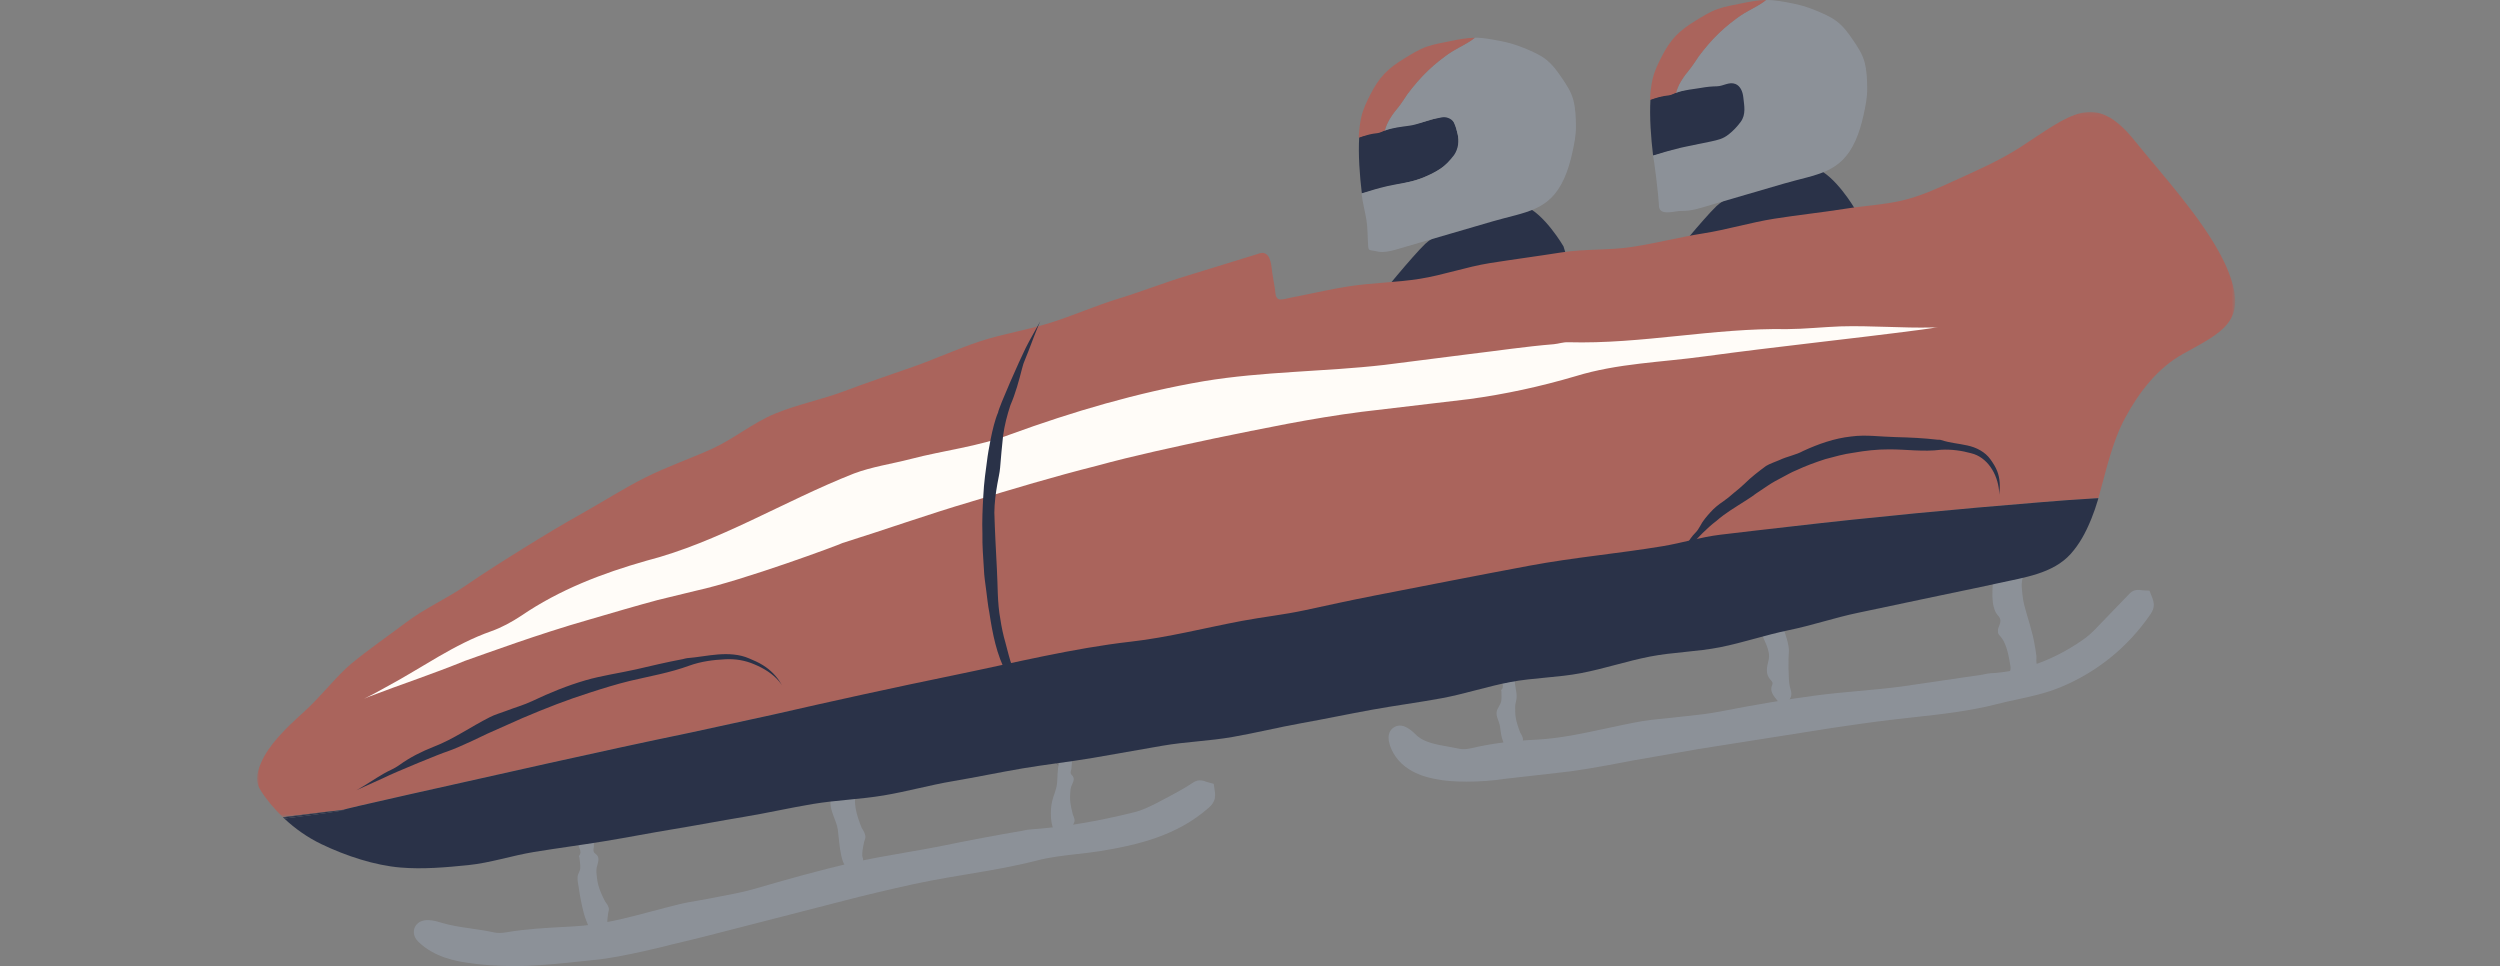 <?xml version="1.0" encoding="UTF-8"?>
<svg width="564px" height="218px" viewBox="0 0 564 218" version="1.1" xmlns="http://www.w3.org/2000/svg" xmlns:xlink="http://www.w3.org/1999/xlink">
    <rect x="0" y="0" width="564" height="218" fill="#808080" stroke="none"/>
    <!-- Generator: Sketch 59.1 (86144) - https://sketch.com -->
    <title>Bob Riding </title>
    <desc>Created with Sketch.</desc>
    <defs>
        <polygon id="path-1" points="0 1.093 446.246 1.093 446.246 160.18 0 160.18"></polygon>
    </defs>
    <g id="Bob-Riding-" stroke="none" stroke-width="1" fill="none" fill-rule="evenodd">
        <g id="Group-58" transform="translate(58, 0)">
            <path d="M400.575,152.446 C402.486,151.059 401.872,150.615 401.566,149.981 C401.273,149.376 401.471,148.619 401.41,147.975 C401.336,147.179 401.154,146.334 401.027,145.534 C400.534,142.48 399.473,139.58 398.694,136.608 C398.48,135.791 398.341,134.959 398.262,134.118 C398.167,133.074 397.98,132.045 398.179,130.957 C398.472,129.372 399.527,127.693 397.743,126.453 C397.475,126.268 397.316,126.062 397.17,125.815 C396.767,125.85 396.232,125.88 396.067,125.916 C395.572,125.985 395.076,126.009 394.577,125.995 C394.238,125.955 393.788,126.266 393.37,126.28 L393.048,126.318 L392.47,126.441 C392.152,126.512 391.447,126.659 391.635,126.625 C391.645,126.677 391.653,126.794 391.649,126.899 C391.639,127.335 391.506,127.816 391.558,128.264 C391.917,131.374 390.801,135.29 392.248,138.167 C392.589,138.843 393.251,139.156 393.298,139.998 C393.338,140.765 392.763,141.455 392.731,142.218 C392.696,143.098 392.975,143.157 393.489,143.807 C394.761,145.405 395.199,148.207 395.544,150.199 C395.631,150.692 395.598,150.558 395.564,151.041 C395.532,151.455 395.203,151.548 395.388,152.032 C395.614,152.617 396.664,152.91 397.168,153.142 C397.915,153.485 399.87,152.969 400.575,152.446" id="Fill-1" fill="#8C9198"></path>
            <path d="M262.737,40.197 C265.532,39.115 268.195,37.644 270.197,35.102 C271.188,33.637 271.198,31.762 270.849,30.26 C270.621,29.35 270.516,28.607 270.068,27.642 C269.844,27.194 269.402,26.657 268.789,26.431 C268.183,26.201 267.622,26.261 267.164,26.35 C266.25,26.562 265.556,26.822 264.747,27.049 C263.181,27.515 261.603,27.933 259.982,28.165 C258.01,28.449 256.043,28.752 254.18,29.509 C253.72,29.695 253.24,29.852 252.749,29.891 C251.315,30.002 249.971,30.464 248.635,30.94 C248.403,34.937 248.736,39.515 249.236,43.671 C251.135,43.088 253.062,42.581 255.014,42.133 C257.571,41.552 260.204,41.144 262.737,40.197" id="Fill-3" fill="#2A3248"></path>
            <path d="M253.043,67.12 C253.043,67.12 260.588,57.833 263.528,55.017 C266.469,52.199 281.267,44.932 285.765,46.42 C290.263,47.908 294.723,55.578 294.723,55.578 L296.763,62.209 L260.11,67.193" id="Fill-5" fill="#2A3248"></path>
            <path d="M296.944,22.561 C296.448,20.655 295.366,19.087 294.361,17.593 C293.304,16.027 292.192,14.505 290.713,13.37 C289.246,12.244 287.486,11.526 285.742,10.805 C284.031,10.096 282.245,9.572 280.399,9.233 C278.552,8.895 276.69,8.496 274.843,8.508 C274.803,8.51 274.766,8.518 274.712,8.526 C273.209,9.755 271.447,10.506 269.796,11.503 C268.66,12.188 267.613,12.999 266.571,13.817 C265.742,14.489 264.929,15.181 264.162,15.926 C263.322,16.717 262.533,17.561 261.776,18.429 C260.983,19.323 260.257,20.272 259.53,21.214 C259.472,21.283 258.023,23.572 257.19,24.533 C257.02,24.723 256.199,25.708 255.519,26.86 C254.954,27.777 254.57,28.798 254.417,29.464 C256.211,28.786 258.116,28.622 260.007,28.35 C261.629,28.118 263.169,27.472 264.735,27.008 C265.544,26.782 266.244,26.715 267.159,26.501 C267.619,26.412 268.117,26.384 268.72,26.612 C269.334,26.838 269.786,27.224 270.008,27.67 C270.456,28.635 270.621,29.349 270.847,30.259 C271.199,31.763 271.029,33.519 270.036,34.985 C269.051,36.236 268.097,37.324 266.854,38.138 C265.572,38.977 264.027,39.694 262.608,40.245 C260.075,41.19 257.539,41.408 254.982,41.991 C253.028,42.439 251.061,43.043 249.16,43.628 C249.424,45.812 249.989,47.887 250.278,49.686 C250.585,51.583 250.504,53.682 250.671,55.618 C250.694,55.868 250.724,56.139 250.895,56.323 C251.047,56.488 251.856,56.547 252.112,56.607 C252.705,56.746 253.258,56.857 253.874,56.847 C255.101,56.833 256.302,56.49 257.47,56.149 C264.563,54.078 271.659,52.009 278.75,49.938 C286.16,47.776 291.575,47.677 294.906,40.203 C295.695,38.438 296.254,36.519 296.702,34.5 C297.126,32.587 297.546,30.621 297.532,28.568 C297.518,26.612 297.467,24.565 296.944,22.561" id="Fill-7" fill="#8C9198"></path>
            <path d="M252.82,30.02 C252.782,30.714 252.923,31.429 253.187,32.065 C253.48,32.749 254.011,32.818 254.108,32.448 C254.382,31.489 254.245,30.759 254.334,29.903 C254.342,29.794 254.376,29.632 254.416,29.465 C254.34,29.493 254.261,29.495 254.186,29.525 C253.746,29.705 253.288,29.966 252.82,30.02" id="Fill-9" fill="#2A3248"></path>
            <path d="M271.875,8.774 C270.993,8.912 270.127,9.081 269.286,9.257 C267.375,9.656 265.49,9.945 263.789,10.557 C261.952,11.215 260.358,12.26 258.802,13.197 C257.16,14.19 255.634,15.266 254.347,16.604 C253.067,17.94 252.08,19.515 251.198,21.235 C250.383,22.823 249.536,24.505 249.094,26.452 C248.791,27.797 248.607,29.47 248.514,31.073 C249.85,30.597 251.326,30.148 252.76,30.037 C252.781,30.035 252.801,30.023 252.821,30.019 C253.289,29.965 253.747,29.704 254.185,29.525 C254.26,29.496 254.34,29.494 254.417,29.464 C254.571,28.798 254.954,27.777 255.519,26.86 C256.197,25.708 257.02,24.723 257.19,24.533 C258.023,23.572 259.472,21.283 259.531,21.214 C260.257,20.272 260.984,19.323 261.777,18.429 C262.534,17.563 263.323,16.719 264.162,15.926 C264.929,15.181 265.742,14.489 266.572,13.817 C267.613,12.999 268.66,12.188 269.796,11.505 C271.447,10.506 273.209,9.755 274.712,8.526 C274.716,8.524 274.722,8.522 274.727,8.518 C273.762,8.534 272.809,8.631 271.875,8.774" id="Fill-11" fill="#AA645C"></path>
            <path d="M329.075,33.702 C331.111,33.113 333.164,34.193 335.063,33.189 C335.7,32.85 336.719,31.914 337.113,31.306 C337.634,30.507 336.578,26.276 336.445,25.331 C336.181,23.44 337.099,19.088 335.714,17.768 C333.23,15.402 328.613,19.225 325.689,19.647 C323.719,19.932 321.75,20.235 319.887,20.99 C319.429,21.177 318.947,21.333 318.456,21.373 C317.022,21.482 315.678,21.944 314.342,22.421 C314.112,26.417 314.443,30.995 314.943,35.151 C316.842,34.57 318.771,34.061 320.721,33.613 C323.31,33.02 326.53,34.439 329.075,33.702" id="Fill-13" fill="#2A3248"></path>
            <path d="M318.751,58.602 C318.751,58.602 326.296,49.313 329.236,46.497 C332.176,43.682 346.975,36.413 351.473,37.903 C355.969,39.39 360.431,47.061 360.431,47.061 L362.471,53.689 L325.818,58.673" id="Fill-15" fill="#2A3248"></path>
            <path d="M362.652,14.041 C362.154,12.138 361.074,10.567 360.067,9.076 C359.012,7.507 357.9,5.987 356.421,4.851 C354.954,3.725 353.194,3.008 351.45,2.287 C349.737,1.577 347.953,1.052 346.107,0.715 C344.26,0.376 342.398,-0.024 340.42,0.008 C338.916,1.238 337.155,1.987 335.504,2.986 C334.368,3.668 333.32,4.482 332.279,5.299 C331.45,5.971 330.637,6.664 329.87,7.408 C329.03,8.198 328.241,9.043 327.484,9.909 C326.691,10.804 325.965,11.752 325.238,12.697 C325.18,12.763 323.731,15.055 322.897,16.015 C322.728,16.203 321.907,17.19 321.226,18.343 C320.661,19.257 320.278,20.28 320.125,20.947 C321.931,20.262 323.83,20.167 325.711,19.832 C327.057,19.592 328.062,19.497 329.375,19.467 C330.77,19.435 332.083,18.389 333.498,18.938 C334.63,19.376 335.155,20.692 335.284,21.901 C335.5,23.888 335.94,25.813 334.693,27.503 C333.922,28.548 333.034,29.493 332.011,30.3 C330.626,31.39 329.595,31.552 327.957,31.925 C327.464,32.038 320.69,33.377 320.69,33.471 C318.736,33.92 316.769,34.523 314.868,35.108 C315.11,35.032 316.232,44.892 316.232,45.948 C316.232,46.394 316.24,46.868 316.476,47.246 C317.281,48.526 320.002,47.557 321.243,47.589 C323.676,47.652 325.828,46.858 328.185,46.17 C333.609,44.587 339.036,43.003 344.458,41.418 C351.868,39.259 357.28,39.158 360.614,31.685 C361.403,29.919 361.962,28.001 362.41,25.981 C362.834,24.067 363.254,22.103 363.24,20.048 C363.225,18.094 363.175,16.048 362.652,14.041" id="Fill-17" fill="#8C9198"></path>
            <path d="M318.528,21.502 C318.489,22.197 318.631,22.911 318.895,23.545 C319.188,24.231 319.718,24.298 319.815,23.931 C320.09,22.972 319.951,22.239 320.041,21.385 C320.049,21.274 320.084,21.113 320.124,20.947 C320.047,20.973 319.969,20.975 319.894,21.008 C319.454,21.185 318.996,21.448 318.528,21.502" id="Fill-19" fill="#2A3248"></path>
            <path d="M337.583,0.257 C336.701,0.392 335.835,0.563 334.994,0.737 C333.083,1.137 331.198,1.425 329.497,2.037 C327.66,2.697 326.066,3.741 324.51,4.677 C322.867,5.67 321.342,6.746 320.054,8.086 C318.775,9.421 317.788,10.997 316.906,12.715 C316.091,14.303 315.243,15.987 314.801,17.933 C314.499,19.277 314.315,20.952 314.222,22.553 C315.558,22.077 317.033,21.631 318.468,21.518 C318.488,21.516 318.508,21.503 318.529,21.501 C318.997,21.447 319.455,21.185 319.893,21.007 C319.967,20.977 320.048,20.975 320.125,20.946 C320.278,20.28 320.662,19.257 321.227,18.342 C321.905,17.19 322.728,16.203 322.898,16.015 C323.731,15.054 325.18,12.763 325.239,12.697 C325.965,11.752 326.691,10.805 327.485,9.909 C328.241,9.045 329.03,8.199 329.87,7.408 C330.637,6.663 331.45,5.971 332.279,5.299 C333.321,4.481 334.368,3.668 335.504,2.988 C337.155,1.986 338.917,1.238 340.42,0.008 C340.424,0.004 340.43,0.004 340.434,0 C339.47,0.014 338.517,0.111 337.583,0.257" id="Fill-21" fill="#AA645C"></path>
            <path d="M37.988,210.831 C40.88,213.647 44.948,214.602 48.77,215.068 C51.343,215.484 57.718,215.916 63.643,215.449 C69.562,215.044 75.02,214.335 76.118,214.254 C81.559,213.776 92.797,210.942 93.134,210.819 C98.08,209.678 102.988,208.403 107.892,207.133 C112.616,205.896 117.334,204.658 122.044,203.425 L135.163,200.127 C140.594,198.807 146.022,197.501 151.497,196.433 C159.462,194.909 167.482,193.946 175.324,191.922 C180.034,190.688 184.908,190.515 189.779,189.756 C197.783,188.464 206.395,186.502 213.019,180.654 C213.299,180.39 213.632,180.141 213.781,179.786 C213.908,179.487 213.8,179.047 213.787,178.678 C213.374,178.567 212.788,178.23 212.595,178.351 C209.725,180.259 206.819,181.702 203.873,183.272 C202.15,184.13 200.38,185 198.473,185.452 C190.73,187.388 182.72,188.837 174.567,189.406 C174.024,189.435 173.498,189.608 172.963,189.691 C166.719,190.745 160.5,191.942 154.302,193.209 C147.746,194.499 141.098,195.403 134.58,196.909 C127.356,198.564 120.248,200.573 113.155,202.64 C109.537,203.71 105.793,204.277 102.102,205.032 C99.985,205.444 97.836,205.71 95.75,206.231 C87.728,208.171 79.807,210.869 71.525,211.281 C66.478,211.568 61.562,211.745 56.679,212.575 C55.47,212.777 54.213,212.864 53.024,212.599 C48.893,211.689 44.829,211.556 40.837,210.336 C38.381,209.545 36.946,209.796 37.988,210.831" id="Fill-23" fill="#8C9198"></path>
            <path d="M58.15,217.943 C53.934,217.943 50.223,217.62 48.403,217.325 C44.712,216.879 39.921,215.906 36.393,212.471 L36.375,212.455 C35.092,211.179 35.201,209.794 35.729,208.924 C37.077,206.722 40.433,207.802 41.539,208.155 C43.682,208.813 45.916,209.134 48.279,209.473 C49.979,209.718 51.736,209.97 53.516,210.364 C54.257,210.527 55.135,210.509 56.301,210.319 C60.65,209.58 65.077,209.338 69.362,209.108 L71.396,208.995 C77.397,208.696 83.403,207.098 89.207,205.553 C91.207,205.023 93.203,204.49 95.213,204.005 C96.579,203.664 97.985,203.426 99.394,203.188 C100.153,203.059 100.907,202.933 101.664,202.784 C102.661,202.58 103.684,202.386 104.711,202.191 C107.424,201.678 109.988,201.187 112.509,200.445 C118.944,198.569 126.441,196.426 134.069,194.678 C138.089,193.751 142.19,193.041 146.161,192.354 C148.732,191.91 151.303,191.466 153.86,190.964 C160.8,189.543 166.931,188.388 172.583,187.433 C172.775,187.403 172.932,187.369 173.088,187.332 C173.536,187.233 173.988,187.145 174.448,187.122 C181.828,186.606 189.519,185.332 197.92,183.231 C199.637,182.825 201.271,182.009 202.852,181.224 L204.395,180.407 C206.801,179.139 209.071,177.946 211.329,176.446 C212.482,175.716 213.628,176.168 214.179,176.386 L215.813,176.83 L216.078,178.606 C216.134,179.21 216.209,179.924 215.89,180.675 C215.569,181.44 215.026,181.927 214.701,182.215 C207.586,188.507 198.705,190.633 190.146,192.015 C188.388,192.288 186.643,192.488 184.907,192.683 C181.767,193.041 178.801,193.378 175.903,194.135 C170.65,195.489 165.284,196.385 160.09,197.253 C157.369,197.709 154.645,198.162 151.929,198.682 C146.7,199.7 141.486,200.945 135.702,202.35 L107.916,209.492 C103.256,210.697 98.441,211.944 93.651,213.048 C93.372,213.167 81.914,216.044 76.32,216.534 C75.983,216.56 75.333,216.633 74.427,216.732 C72.042,216.996 68.06,217.44 63.798,217.733 C61.897,217.883 59.976,217.943 58.15,217.943 L58.15,217.943 Z" id="Fill-25" fill="#8C9198"></path>
            <path d="M257.573,166.757 C257.953,168.729 259.343,170.499 261.071,171.593 C262.804,172.709 264.78,173.25 266.701,173.577 C269.264,174.163 275.655,174.312 281.362,173.416 C287.03,172.772 292.372,172.167 293.458,172.043 C298.733,171.569 309.794,169.335 310.141,169.274 C315.02,168.426 319.908,167.576 324.779,166.729 C329.496,165.947 334.204,165.166 338.904,164.385 L352.011,162.395 C357.431,161.608 362.847,160.776 368.288,160.128 C376.199,159.177 384.135,158.616 391.911,156.634 C396.574,155.411 401.456,154.811 406.059,152.884 C413.679,149.717 420.383,144.361 425.091,137.519 C425.295,137.212 425.545,136.909 425.604,136.542 C425.652,136.233 425.45,135.837 425.357,135.486 C424.944,135.464 424.312,135.268 424.157,135.429 C421.297,138.393 419.392,140.367 417.277,142.559 C415.992,143.954 414.607,145.296 413.017,146.352 C406.624,150.772 399.143,153.796 391.158,154.175 C390.633,154.208 390.125,154.383 389.6,154.462 C383.484,155.36 377.391,156.253 371.244,157.153 C364.764,158.009 358.218,158.334 351.734,159.202 C344.55,160.162 337.418,161.416 330.305,162.803 C326.674,163.511 322.965,163.767 319.29,164.21 C317.186,164.464 315.059,164.571 312.974,164.934 C304.958,166.327 297.1,168.67 288.962,169.145 C284.022,169.361 279.019,169.942 274.41,171.036 C273.251,171.28 272.03,171.426 270.882,171.183 C266.929,170.35 263.036,170.146 260.16,167.693 C258.55,166.113 257.335,165.285 257.573,166.757" id="Fill-27" fill="#8C9198"></path>
            <path d="M272.867,176.338 C270.068,176.338 267.64,176.138 266.192,175.807 C263.641,175.379 261.578,174.642 259.831,173.516 C257.496,172.04 255.803,169.671 255.324,167.19 L255.314,167.123 C254.983,165.087 256.142,164.251 256.656,163.984 C258.606,162.973 260.513,164.828 261.766,166.064 C263.467,167.507 265.986,167.957 268.902,168.48 C269.711,168.623 270.53,168.772 271.354,168.944 C272.003,169.081 272.829,169.029 273.935,168.797 C278.318,167.755 283.361,167.099 288.862,166.855 C294.044,166.556 299.077,165.472 304.409,164.324 C307.125,163.738 309.845,163.155 312.584,162.678 C313.964,162.438 315.365,162.303 316.761,162.172 C317.516,162.099 318.268,162.029 319.015,161.938 C320.101,161.806 321.189,161.693 322.274,161.578 C324.908,161.3 327.396,161.037 329.868,160.555 C338.091,158.952 344.945,157.802 351.429,156.932 C354.758,156.488 358.134,156.179 361.396,155.884 C364.586,155.591 367.775,155.303 370.947,154.885 L389.268,152.198 C389.42,152.174 389.577,152.136 389.729,152.103 C390.158,152.005 390.582,151.918 391.016,151.892 C398.031,151.556 405.176,148.993 411.715,144.469 C412.958,143.644 414.14,142.586 415.591,141.008 L422.509,133.84 C423.446,132.869 424.679,133.073 425.266,133.168 L426.923,133.252 L427.568,134.89 C427.756,135.453 427.988,136.115 427.863,136.9 C427.734,137.73 427.316,138.327 427.066,138.684 C422.027,146.008 415.099,151.605 406.94,154.998 C403.647,156.375 400.271,157.101 397.01,157.806 C395.492,158.131 393.978,158.456 392.491,158.849 C386.211,160.45 379.812,161.148 373.623,161.827 C371.936,162.012 370.249,162.198 368.562,162.4 C364.223,162.917 359.9,163.552 355.578,164.184 L325.152,168.988 L310.132,171.608 C302.522,173.1 296.827,174.039 293.661,174.323 L281.619,175.69 C278.742,176.144 275.626,176.338 272.867,176.338 L272.867,176.338 Z" id="Fill-29" fill="#8C9198"></path>
            <path d="M78.334,210.874 C79.735,209.968 79.297,209.583 79.089,209.126 C78.809,208.513 79.19,205.762 79.323,205.449 C79.62,204.663 78.516,203.392 78.492,203.345 C78.207,202.738 77.884,202.134 77.628,201.515 C77.378,200.917 77.148,200.318 76.982,199.702 C76.823,199.133 76.726,198.551 76.668,197.964 C76.597,197.235 76.462,196.519 76.607,195.758 C76.813,194.652 77.564,193.495 76.314,192.599 C75.56,192.058 76.028,191.355 75.977,190.728 C75.889,189.672 75.951,188.604 75.961,187.544 C75.961,187.498 76.03,187.443 75.81,187.419 C75.62,187.399 75.057,187.419 74.662,187.423 C74.135,187.494 73.205,187.601 73.144,187.635 C72.222,188.17 71.742,188.681 72.073,189.111 C72.264,189.359 72.539,189.595 72.46,189.872 C72.139,191.004 73.594,191.914 72.607,193.134 C72.543,193.214 72.69,193.269 72.696,193.34 C72.775,194.181 72.956,195.011 72.91,195.871 C72.876,196.543 72.387,197.076 72.309,197.714 C72.21,198.533 72.472,199.534 72.583,200.348 C72.849,202.306 73.239,204.246 73.745,206.155 C74.062,207.358 74.621,208.485 74.991,209.587 C75.114,209.964 74.462,210.109 74.865,210.636 C75.089,210.925 75.61,211.078 75.929,211.226 C76.431,211.46 77.82,211.21 78.334,210.874" id="Fill-31" fill="#8C9198"></path>
            <path d="M135.712,195.472 C136.471,194.977 136.969,194.21 136.606,193.427 C136.281,192.73 136.969,189.6 137.153,189.259 C137.575,188.389 136.406,186.824 136.392,186.764 C136.12,186.031 135.811,185.302 135.585,184.555 C135.355,183.837 135.159,183.112 135.034,182.379 C134.913,181.701 134.87,181.015 134.87,180.325 C134.866,179.473 134.816,178.623 135.066,177.761 C135.448,176.503 136.473,175.272 135.137,174.077 C134.35,173.355 134.975,172.608 135.02,171.887 C135.074,170.676 135.326,169.479 135.548,168.343 C135.559,168.29 135.649,168.246 135.399,168.173 C135.185,168.113 134.531,168.016 134.073,167.935 C133.454,167.905 132.362,167.828 132.285,167.854 C131.119,168.276 130.451,168.807 130.76,169.376 C130.941,169.703 131.214,170.03 131.075,170.341 C130.513,171.629 132.077,172.906 130.756,174.19 C130.667,174.277 130.834,174.36 130.832,174.445 C130.812,175.44 130.915,176.429 130.754,177.43 C130.578,178.486 129.502,179.604 129.379,180.682 C129.131,182.834 130.675,184.973 131.004,187.115 C131.284,188.944 131.486,194.763 133.115,195.794 C133.783,196.216 134.897,196.002 135.712,195.472" id="Fill-33" fill="#8C9198"></path>
            <path d="M182.45,189.658 C183.719,189.261 183.465,188.859 183.402,188.459 C183.315,187.926 184.153,185.833 184.304,185.605 C184.684,185.034 184.042,183.817 184.034,183.78 C183.911,183.246 183.779,182.686 183.662,182.178 C183.562,181.661 183.475,181.146 183.432,180.632 C183.396,180.155 183.4,179.679 183.432,179.2 C183.479,178.609 183.469,178.018 183.673,177.426 C183.975,176.568 184.7,175.71 183.802,174.851 C183.263,174.336 183.703,173.821 183.719,173.306 C183.749,172.416 183.903,171.532 183.961,170.648 C180.123,169.887 180.746,174.061 180.468,176.74 C180.304,178.318 179.673,179.362 179.346,180.825 C178.936,182.66 178.821,186.423 180.208,187.88 C179.392,188.463 179.953,188.918 180.516,189.406 C180.847,189.693 181.979,189.804 182.45,189.658" id="Fill-35" fill="#8C9198"></path>
            <path d="M284.145,171.969 C285.47,171.29 285.115,170.911 284.974,170.485 C284.78,169.912 285.368,167.504 285.517,167.239 C285.85,166.569 284.984,165.34 284.968,165.295 C284.768,164.73 284.536,164.165 284.367,163.594 C284.197,163.041 284.046,162.486 283.953,161.923 C283.862,161.404 283.83,160.879 283.83,160.352 C283.834,159.7 283.777,159.05 283.973,158.386 C284.393,156.957 283.969,155.708 283.777,154.297 C283.634,153.239 284.019,152.1 284.13,151.037 C284.135,150.994 284.201,150.952 284.007,150.909 C283.842,150.877 283.339,150.845 282.986,150.813 C282.512,150.829 281.677,150.841 281.62,150.867 C280.754,151.261 280.284,151.67 280.538,152.08 C280.686,152.32 280.91,152.555 280.817,152.791 C280.427,153.768 281.644,154.706 280.655,155.699 C280.591,155.768 280.718,155.829 280.718,155.893 C280.714,156.648 280.801,157.397 280.684,158.158 C280.555,158.961 279.737,159.813 279.644,160.631 C279.517,161.7 280.09,162.463 280.306,163.447 C280.522,164.442 280.567,165.487 280.829,166.468 C281.005,167.114 281.457,167.706 280.976,168.343 C280.466,169.024 280.018,169.714 281.079,170.166 C281.342,170.277 281.497,170.41 281.269,170.594 C280.468,171.252 281.305,171.648 281.971,172.055 C282.391,172.314 283.656,172.219 284.145,171.969" id="Fill-37" fill="#8C9198"></path>
            <path d="M345.391,158.265 C346.563,156.88 346.067,155.976 345.79,154.92 C345.401,153.543 345.453,147.831 345.558,147.197 C345.762,145.615 344.563,142.478 344.545,142.373 C344.21,140.964 343.873,139.541 343.542,138.14 C343.241,136.776 342.979,135.407 342.761,134.03 C342.557,132.755 342.42,131.475 342.317,130.189 C342.182,128.597 342.012,127.008 342.087,125.397 C342.206,123.054 342.828,120.688 341.619,118.474 C340.876,117.137 341.312,115.724 341.25,114.35 C341.175,112.097 341.221,109.681 341.512,107.753 C341.524,107.665 341.599,107.584 341.403,107.475 C341.238,107.382 340.725,107.251 340.37,107.128 C339.879,107.101 339.016,107.023 338.951,107.083 C337.95,107.955 337.399,109.053 337.686,110.046 C337.829,110.64 338.059,111.215 337.989,111.792 C337.645,114.178 339.03,116.435 338.16,118.841 C338.104,119.001 338.243,119.148 338.253,119.303 C338.352,121.124 338.6,122.925 338.596,124.751 C338.622,126.677 337.904,128.683 337.97,130.615 C338.029,132.757 338.515,134.846 339.183,136.909 C339.526,137.96 339.262,139.093 339.246,140.193 C339.238,140.823 339.03,141.481 339.177,142.088 C339.734,144.438 341.613,146.571 340.955,149.089 C340.57,150.623 340.235,152.165 341.504,153.441 C341.815,153.755 342.012,154.095 341.817,154.496 C341.147,155.919 342.136,157.013 343.054,158.15 C343.623,158.866 344.957,158.79 345.391,158.265" id="Fill-39" fill="#8C9198"></path>
            <g id="Group-43" transform="translate(0, 24.166)">
                <mask id="mask-2" fill="white">
                    <use xlink:href="#path-1"></use>
                </mask>
                <g id="Clip-42"></g>
                <path d="M443.416,34.212 C438.771,24.969 429.508,14.945 423.611,7.61 C414.488,-3.736 409.185,1.692 397.706,9.088 C393.049,12.087 387.899,14.318 382.884,16.609 C379.007,18.379 375.114,20.155 370.959,21.106 C366.826,22.053 362.518,22.26 358.337,22.922 C352.993,23.768 347.607,24.331 342.265,25.177 C336.923,26.023 331.703,27.624 326.359,28.469 C321.019,29.317 315.756,30.659 310.415,31.505 C305.071,32.353 299.534,31.943 294.192,32.791 C288.848,33.637 283.486,34.339 278.145,35.185 C272.801,36.033 267.623,37.89 262.279,38.738 C256.937,39.583 251.468,39.612 246.125,40.457 C242.666,41.004 239.247,41.763 235.819,42.462 C234.949,42.639 234.081,42.813 233.209,42.976 C232.483,43.114 231.567,43.439 230.826,43.394 C229.607,43.32 229.781,41.872 229.627,41.004 C229.414,39.822 229.226,38.633 229.032,37.45 C228.81,36.103 228.826,33.489 227.236,32.953 C226.592,32.739 225.922,33.076 225.305,33.263 C223.567,33.796 221.828,34.333 220.092,34.87 C216.67,35.93 213.245,36.994 209.817,38.031 C204.612,39.604 199.535,41.618 194.326,43.209 C189.126,44.797 184.121,47.032 178.931,48.663 C173.736,50.296 168.288,51.123 163.122,52.823 C157.947,54.524 152.985,56.838 147.849,58.634 C142.709,60.431 137.553,62.16 132.464,64.078 C127.368,65.996 121.928,67.063 116.897,69.13 C111.862,71.195 107.521,74.877 102.565,77.118 C97.607,79.356 92.445,81.124 87.577,83.561 C82.716,85.997 78.147,88.952 73.392,91.613 C68.858,94.144 64.441,96.822 60.029,99.56 C55.616,102.299 51.253,105.06 46.969,107.999 C42.686,110.936 37.829,113.072 33.682,116.202 C29.539,119.333 25.208,122.28 21.211,125.596 C17.929,128.321 14.525,132.863 10.465,136.531 C6.366,140.235 2.602,143.896 0.873,147.968 C-0.195,150.487 -0.338,152.324 0.748,154.06 C2.132,156.28 3.876,158.317 5.821,160.18 C9.429,159.736 13.044,159.29 16.672,158.839 C16.957,158.807 17.189,158.795 17.443,158.773 C17.443,158.773 19.614,158.492 19.669,158.48 C19.174,158.518 24.54,157.251 34.255,155.073 C55.327,150.384 76.456,145.519 97.754,141.115 C103.871,139.785 110.044,138.442 116.187,137.104 C140.891,131.446 165.741,131.616 190.639,127.167 C211.102,123.469 231.97,119.151 252.417,115.185 C272.851,111.18 293.597,105.783 314.19,102.349 C324.914,100.625 334.94,95.898 345.734,94.649 C364.58,92.464 383.526,90.668 402.584,89.124 C406.61,88.783 410.642,88.498 414.678,88.258 L415.394,88.222 C417.121,82.166 418.443,75.634 421.442,70.089 C424.608,64.236 428.765,58.84 434.569,55.631 C443.261,50.824 448.643,48.461 445.186,38.364 C444.722,37.006 444.123,35.617 443.416,34.212" id="Fill-41" fill="#AA645C" mask="url(#mask-2)"></path>
            </g>
            <path d="M17.443,182.939 C17.189,182.961 16.957,182.973 16.672,183.005 C13.044,183.455 9.43,183.901 5.821,184.345 C5.85,184.372 5.874,184.402 5.9,184.426 L17.443,182.939 Z" id="Fill-44" fill="#2A3248"></path>
            <path d="M414.677,112.424 C410.641,112.663 406.609,112.949 402.583,113.29 C383.525,114.833 364.58,116.631 345.734,118.815 C340.527,119.417 335.317,119.996 330.112,120.63 C325.572,121.183 321.511,122.485 317.07,123.223 C307.129,124.873 297.075,125.751 287.163,127.598 C275.394,129.792 263.653,132.117 251.9,134.398 C246.687,135.409 241.505,136.564 236.313,137.678 C231.587,138.693 226.903,139.186 222.207,140.068 C213.794,141.651 205.651,143.784 197.185,144.749 C183.923,146.257 170.608,149.577 157.469,152.272 C143.672,155.104 129.915,158.126 116.186,161.269 C110.043,162.607 103.87,163.949 97.754,165.281 C76.455,169.684 55.329,174.548 34.255,179.239 C24.54,181.417 19.176,182.685 19.614,182.659 L17.443,182.939 C18.201,182.873 18.898,182.84 19.63,182.786 C18.365,182.99 16.924,183.222 15.871,183.391 C14.074,183.63 12.295,183.866 10.527,184.098 L6.134,184.663 C8.585,186.952 11.38,188.932 14.47,190.42 C20.175,193.165 26.633,195.232 32.348,195.715 C37.387,196.138 42.573,195.686 47.608,195.174 C52.617,194.665 57.516,193.02 62.483,192.204 C67.738,191.342 73.025,190.658 78.28,189.794 C83.533,188.932 88.761,187.907 94.016,187.043 C99.271,186.179 104.5,185.17 109.753,184.302 C115.008,183.436 120.206,182.239 125.461,181.367 C130.712,180.497 136.082,180.331 141.335,179.453 C146.586,178.577 151.74,177.114 156.991,176.23 C162.239,175.348 167.452,174.24 172.701,173.349 C177.95,172.457 183.253,171.89 188.502,170.99 C193.749,170.089 198.989,169.153 204.234,168.24 C209.479,167.33 214.857,167.179 220.1,166.256 C225.347,165.334 230.525,164.054 235.768,163.117 C241.007,162.183 246.217,161.079 251.458,160.128 C256.695,159.177 261.982,158.489 267.219,157.524 C272.453,156.557 277.549,154.846 282.784,153.861 C288.012,152.88 293.431,152.865 298.659,151.864 C303.888,150.865 308.978,149.145 314.204,148.126 C319.431,147.107 324.845,147.054 330.068,146.015 C335.288,144.973 340.37,143.223 345.588,142.159 C350.805,141.097 355.878,139.349 361.093,138.263 C366.384,137.161 371.669,136.049 376.956,134.915 C382.242,133.778 387.541,132.737 392.82,131.564 C398.689,130.262 405.136,129.428 409.156,124.955 C411.107,122.781 412.528,120.161 413.65,117.42 C413.709,117.283 413.769,117.15 413.822,117.01 C414.375,115.622 414.875,114.213 415.285,112.796 C415.321,112.663 415.357,112.521 415.394,112.386 L414.677,112.424 Z" id="Fill-46" fill="#2A3248"></path>
            <path d="M6.133,184.663 L10.526,184.098 C12.296,183.864 14.076,183.63 15.87,183.392 C16.926,183.222 18.366,182.99 19.63,182.786 C18.897,182.841 18.201,182.873 17.442,182.94 L5.901,184.427 C5.982,184.504 6.05,184.589 6.133,184.663" id="Fill-48" fill="#2A3248"></path>
            <path d="M25.31,157.143 C32.432,154.41 39.749,152.012 46.818,149.112 C51.653,147.428 63.433,143.056 74.822,139.812 C80.501,138.141 85.998,136.542 90.367,135.368 C94.766,134.3 97.995,133.512 99.067,133.252 C109.75,130.915 131.409,122.885 132.061,122.506 C141.752,119.474 151.331,116.042 161.084,113.176 C170.456,110.304 179.854,107.498 189.363,105.1 C198.121,102.698 207.008,100.829 215.884,98.923 C226.904,96.662 237.933,94.353 249.1,92.918 C257.205,91.959 265.345,90.996 273.438,90.04 C281.522,88.944 289.507,87.214 297.452,84.868 C306.991,81.937 316.849,81.742 326.578,80.397 C342.825,78.181 359.139,76.516 375.501,74.368 C376.179,74.269 376.722,74.19 377.666,74.055 C378.237,73.962 378.691,73.887 379.198,73.841 C378.802,73.883 378.461,73.871 378.003,73.877 C371.122,74.047 364.172,73.427 357.201,73.631 C353.184,73.783 349.172,74.225 345.148,74.251 C328.6,73.95 312.422,77.672 295.791,77.21 C294.683,77.157 293.62,77.555 292.524,77.656 C286.129,78.171 279.79,79.144 273.419,79.893 L254.325,82.321 C240.853,83.877 227.015,83.762 213.541,86.005 C198.636,88.558 184.114,92.837 169.901,98.013 C162.683,100.762 154.917,101.594 147.455,103.55 C143.187,104.662 138.759,105.273 134.624,106.834 C118.779,113.079 104.156,122.304 87.782,126.514 C77.902,129.328 68.272,132.996 59.61,138.902 C57.461,140.319 55.173,141.572 52.802,142.41 C44.481,145.335 37.221,150.632 29.534,154.761 C24.745,157.482 22.713,158.231 25.31,157.143" id="Fill-50" fill="#FFFCF8"></path>
            <path d="M176.541,72.738 C175.506,74.662 174.364,76.561 173.379,78.535 C172.073,81.153 167.357,91.783 167.157,93.089 C165.838,96.032 164.829,102.773 164.802,102.975 C164.399,105.924 163.975,108.879 163.834,111.853 C163.666,114.717 163.535,117.579 163.634,120.448 C163.582,123.1 163.81,125.746 163.969,128.393 C164.017,130.042 164.308,131.663 164.502,133.298 C164.722,134.928 164.865,136.57 165.192,138.186 C165.91,142.902 166.81,147.696 169.105,151.959 C169.787,153.236 170.261,154.583 170.828,155.893 C171.424,157.187 172.023,158.495 172.614,159.785 C174.729,164.048 177.258,168.095 180.127,171.859 C180.226,171.993 180.254,172.029 180.503,172.362 C180.547,172.422 180.676,172.594 180.765,172.715 C180.704,172.614 180.595,172.441 180.585,172.424 C179.32,170.222 178.517,168.827 177.617,167.257 C177.038,166.264 176.507,165.239 176.002,164.207 C175.472,163.137 174.957,162.102 174.432,161.05 C173.958,159.982 173.478,158.904 173.002,157.829 C171.981,155.709 171.155,153.503 170.677,151.184 C170.612,150.879 170.447,150.602 170.348,150.308 C169.708,148.6 169.335,146.809 168.845,145.057 C168.338,143.309 167.953,141.531 167.688,139.729 C166.972,135.944 167.121,132.058 166.893,128.267 C166.677,124.051 166.443,119.856 166.326,115.609 C166.356,113.449 166.625,111.29 167.006,109.162 C167.21,107.939 167.529,106.738 167.626,105.505 C167.785,103.133 168.064,100.765 168.29,98.373 C168.598,96.001 169.202,93.678 169.95,91.413 C171.111,88.737 171.857,85.943 172.588,83.097 C172.762,82.392 172.986,81.684 173.286,81.034 C174.251,78.725 175.066,76.351 176.023,74.032 C176.608,72.562 176.911,72.019 176.541,72.738" id="Fill-52" fill="#2A3248"></path>
            <path d="M22.677,178.15 C25.922,176.681 26.919,176.233 28.608,175.468 C31.209,174.166 41.723,169.858 42.928,169.525 C45.864,168.514 51.761,165.605 51.949,165.519 C54.588,164.346 57.232,163.169 59.865,161.998 C62.43,160.918 64.999,159.844 67.604,158.863 C70.01,157.947 72.444,157.097 74.896,156.31 C77.933,155.325 80.982,154.376 84.082,153.617 C88.598,152.55 93.146,151.772 97.54,150.158 C100.191,149.211 102.934,148.862 105.62,148.733 C107.878,148.615 110.078,148.965 112.18,149.873 C114.263,150.747 116.285,151.952 117.772,153.73 C117.904,153.888 118.043,154.057 118.146,154.219 C118.188,154.279 118.305,154.455 118.39,154.578 C118.331,154.475 118.234,154.302 118.226,154.283 C117.272,152.58 115.817,151.126 114.12,150.065 C113.139,149.455 112.08,148.983 111.008,148.541 C108.808,147.578 106.326,147.465 103.989,147.643 C101.63,147.832 99.33,148.297 96.987,148.484 C96.676,148.508 96.379,148.634 96.075,148.692 C92.501,149.362 88.959,150.2 85.415,151.028 C81.662,151.869 77.803,152.396 74.088,153.474 C69.974,154.673 66.006,156.292 62.144,158.131 C60.174,159.073 58.051,159.641 56.019,160.438 C54.855,160.88 53.638,161.211 52.526,161.782 C48.231,163.944 44.288,166.766 39.826,168.474 C37.124,169.543 34.525,170.837 32.14,172.557 C31.548,172.971 30.919,173.356 30.273,173.651 C28.011,174.695 25.979,176.174 23.85,177.436 C22.52,178.251 21.961,178.502 22.677,178.15" id="Fill-54" fill="#2A3248"></path>
            <path d="M320.396,126.605 C322.539,124.119 323.034,123.543 324.026,122.393 C324.904,121.521 326.924,119.248 329.203,117.532 C331.336,115.655 333.677,114.361 334.078,114.046 C335.16,113.336 336.903,112.324 338.254,111.277 C339.656,110.338 340.845,109.545 340.915,109.498 C341.916,108.83 342.972,108.253 344.043,107.706 C345.107,107.147 346.148,106.531 347.27,106.085 C349.377,105.092 351.568,104.297 353.79,103.578 C355.877,103.021 357.964,102.425 360.115,102.141 C362.752,101.673 365.434,101.37 368.122,101.38 C372.041,101.356 375.861,101.977 379.837,101.469 C382.208,101.319 384.636,101.679 386.714,102.258 C390.284,103.126 392.635,106.816 392.99,110.74 C393.008,110.915 393.016,111.101 393.018,111.265 C393.018,111.329 393.021,111.511 393.023,111.64 C393.033,111.541 393.053,111.368 393.053,111.351 C393.247,109.706 393.212,107.934 392.575,106.303 C392.215,105.362 391.666,104.511 391.081,103.685 C389.87,101.939 387.828,100.916 385.834,100.496 C383.826,100.048 381.853,99.921 379.893,99.262 C379.633,99.176 379.361,99.218 379.092,99.196 C375.978,98.833 372.844,98.685 369.696,98.61 C366.383,98.55 362.956,98.007 359.58,98.477 C355.832,98.883 352.224,100.161 348.82,101.725 C347.137,102.662 345.189,102.954 343.452,103.786 C342.449,104.232 341.371,104.549 340.423,105.116 C338.708,106.384 337.023,107.678 335.525,109.169 C334.754,109.888 333.971,110.572 333.152,111.206 C332.379,111.902 331.574,112.548 330.718,113.146 C329.657,113.85 328.676,114.656 327.837,115.608 C326.989,116.549 326.151,117.506 325.56,118.664 C325.26,119.23 324.906,119.759 324.474,120.197 C322.929,121.718 322.079,123.777 320.989,125.59 C320.325,126.751 319.978,127.146 320.396,126.605" id="Fill-56" fill="#2A3248"></path>
        </g>
    </g>
</svg>